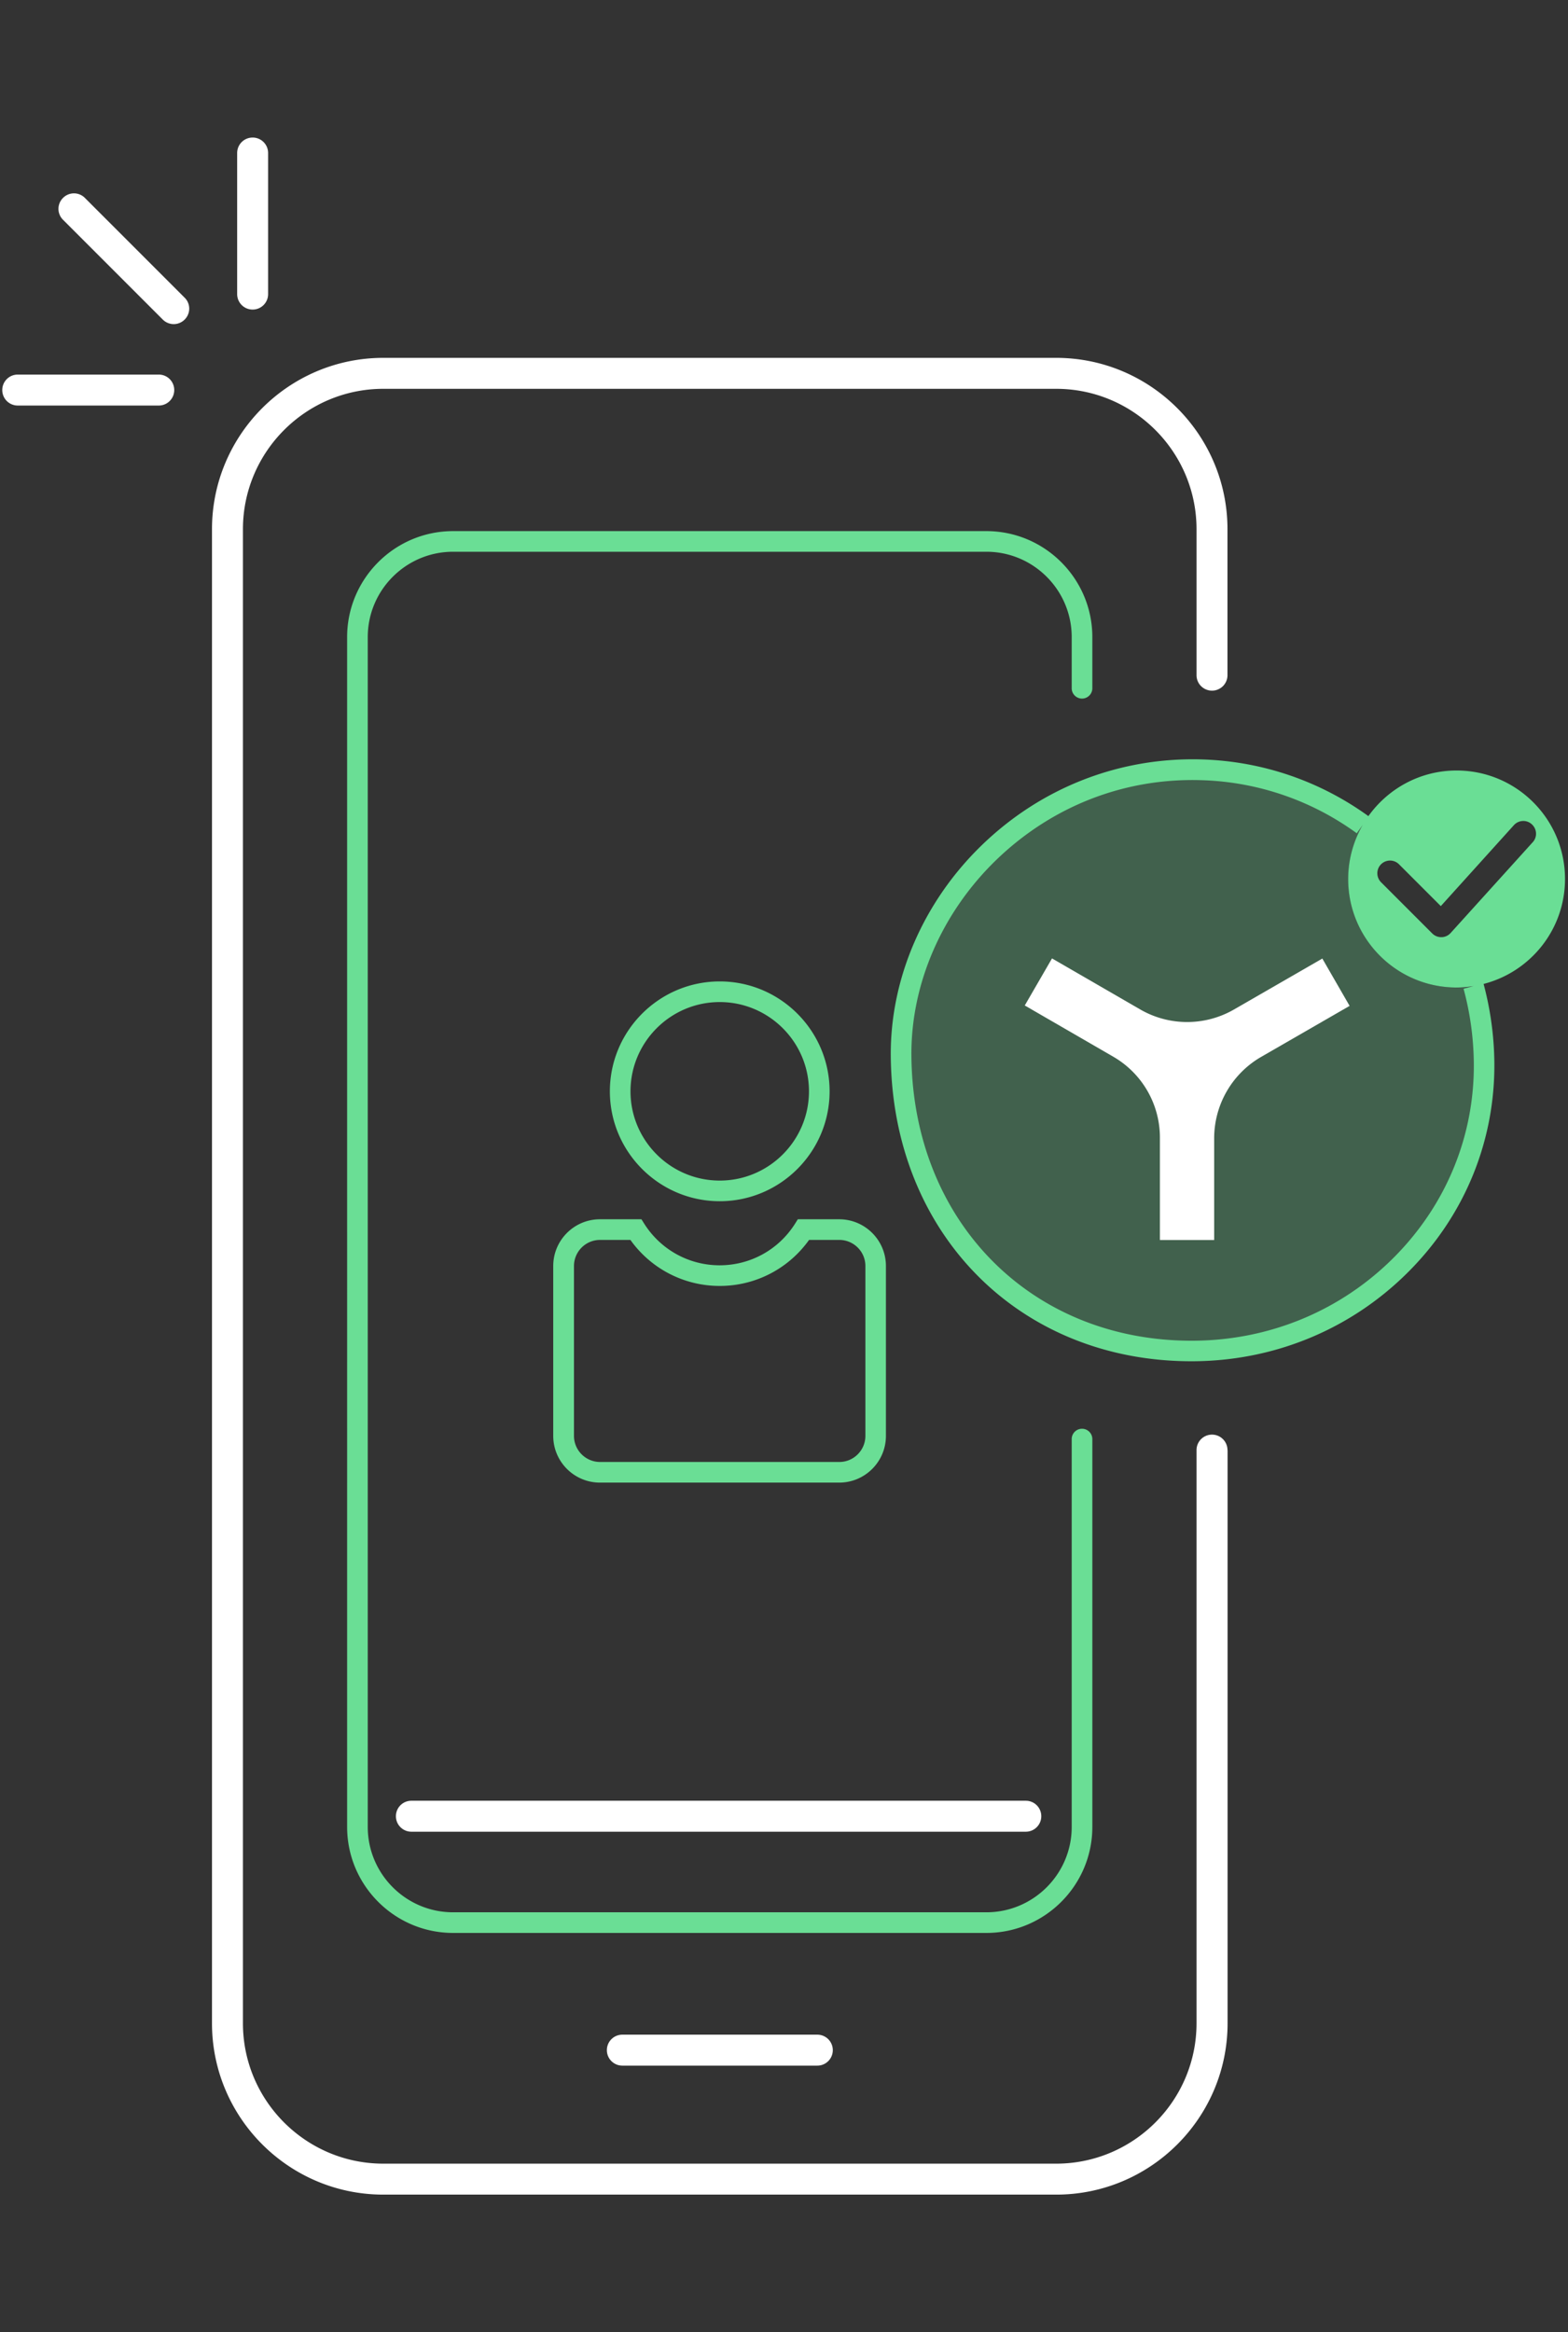 <svg id="a" xmlns="http://www.w3.org/2000/svg" viewBox="0 0 152 226" width="152" height="226"><rect x="0" y="0" width="152" height="226" fill="#333333" stroke="none"/><defs><style>.c{fill:#6ade95;stroke-width:0}</style></defs><path class="c" d="M141.21 95.7c-5.81 0-10.51-4.71-10.51-10.51 0-1.92.52-3.71 1.42-5.25-4.4-3.2-9.75-5.13-15.51-5.33-16.39-.56-29.33 12.93-29.24 27.64.1 16.44 11.95 28.65 28.09 28.68 15.81.03 28.59-12.55 28.42-27.97a29.82 29.82 0 0 0-1.02-7.39c-.54.09-1.09.14-1.65.14Z" style="opacity:.27"/><path d="M119 140.53v55.54c0 9.16-7.45 16.61-16.61 16.61H37.16c-9.16 0-16.61-7.45-16.61-16.61V51.29c0-9.16 7.45-16.61 16.61-16.61h65.22c9.16 0 16.61 7.45 16.61 16.61v14.14c0 .83-.67 1.5-1.5 1.5s-1.5-.67-1.5-1.5V51.29c0-7.51-6.11-13.61-13.61-13.61H37.16c-7.51 0-13.61 6.11-13.61 13.61v144.78c0 7.51 6.11 13.61 13.61 13.61h65.22c7.51 0 13.61-6.11 13.61-13.61v-55.54c0-.83.67-1.5 1.5-1.5s1.5.67 1.5 1.5Zm-58.67 56.65c-.83 0-1.5.67-1.5 1.5s.67 1.5 1.5 1.5h18.9c.83 0 1.5-.67 1.5-1.5s-.67-1.5-1.5-1.5h-18.9ZM24.49 30c.83 0 1.5-.67 1.5-1.5V14.83c0-.83-.67-1.5-1.5-1.5s-1.5.67-1.5 1.5V28.5c0 .83.67 1.5 1.5 1.5Zm-9.1 6.3H1.72c-.83 0-1.5.67-1.5 1.5s.67 1.5 1.5 1.5h13.67c.83 0 1.5-.67 1.5-1.5s-.67-1.5-1.5-1.5ZM8.23 19.18a1.49 1.49 0 0 0-2.12 0 1.49 1.49 0 0 0 0 2.12l9.67 9.67c.29.29.68.44 1.06.44s.77-.15 1.06-.44c.59-.59.59-1.54 0-2.12l-9.67-9.67Zm92.71 156.83c0-.83-.67-1.5-1.5-1.5H39.88c-.83 0-1.5.67-1.5 1.5s.67 1.5 1.5 1.5h59.56c.83 0 1.5-.67 1.5-1.5Zm27.25-83.12-8.57 4.94a9.09 9.09 0 0 1-9.08 0l-8.56-4.95-2.64 4.56 8.57 4.96a9.05 9.05 0 0 1 4.53 7.87v9.9h5.26v-9.89a9.115 9.115 0 0 1 4.56-7.86l8.57-4.94-2.63-4.56Z" style="fill:#fff;stroke-width:0"/><path class="c" d="M105.89 139.46v37.59c0 5.66-4.61 10.27-10.27 10.27h-51.7c-5.66 0-10.27-4.61-10.27-10.27V61.74c0-5.66 4.61-10.27 10.27-10.27h51.7c5.66 0 10.27 4.61 10.27 10.27v4.96c0 .55-.45 1-1 1s-1-.45-1-1v-4.96c0-4.56-3.71-8.27-8.27-8.27h-51.7c-4.56 0-8.27 3.71-8.27 8.27v115.31c0 4.56 3.71 8.27 8.27 8.27h51.7c4.56 0 8.27-3.71 8.27-8.27v-37.59c0-.55.45-1 1-1s1 .45 1 1Zm-46.77-33.7c0-5.87 4.78-10.65 10.65-10.65s10.65 4.78 10.65 10.65-4.78 10.65-10.65 10.65-10.65-4.78-10.65-10.65Zm2 0c0 4.77 3.88 8.65 8.65 8.65s8.65-3.88 8.65-8.65-3.88-8.65-8.65-8.65-8.65 3.88-8.65 8.65Zm-2.95 12.4h4.01l.29.46c1.6 2.5 4.33 4 7.29 4s5.69-1.49 7.29-4l.29-.46h4.01c2.5 0 4.53 2.03 4.53 4.53v16.46c0 2.5-2.03 4.53-4.53 4.53H58.16c-2.5 0-4.53-2.03-4.53-4.53v-16.46c0-2.5 2.03-4.53 4.53-4.53Zm2.93 2h-2.93c-1.4 0-2.53 1.14-2.53 2.53v16.46c0 1.4 1.14 2.53 2.53 2.53h23.19c1.4 0 2.53-1.14 2.53-2.53v-16.46c0-1.4-1.14-2.53-2.53-2.53h-2.93c-2 2.8-5.2 4.46-8.66 4.46s-6.66-1.66-8.66-4.46Zm82.72-24.8c.66 2.47 1.01 5.02 1.04 7.58.08 7.6-2.85 14.79-8.26 20.24-5.58 5.63-13.08 8.74-21.1 8.74h-.06c-16.75-.03-28.99-12.51-29.09-29.67-.04-7.43 3.15-14.83 8.78-20.3 5.82-5.66 13.48-8.62 21.5-8.35 5.79.2 11.33 2.1 16.02 5.49 1.91-2.67 5.02-4.42 8.55-4.42 5.81 0 10.51 4.71 10.51 10.51 0 4.9-3.35 9-7.88 10.17Zm-1.94.46.97-.26c-.54.08-1.09.14-1.65.14-5.81 0-10.51-4.71-10.51-10.51 0-1.91.52-3.7 1.41-5.25l-.58.81a26.89 26.89 0 0 0-14.96-5.14c-7.52-.26-14.61 2.51-20.04 7.78-5.23 5.09-8.21 11.96-8.17 18.85.1 16.01 11.49 27.66 27.1 27.69h.06c7.49 0 14.48-2.89 19.68-8.14 5.03-5.08 7.76-11.76 7.68-18.81-.03-2.42-.36-4.82-.99-7.14Zm6.7-14.2c.46-.5.42-1.28-.09-1.74-.5-.46-1.28-.42-1.74.09l-7.08 7.84-4.08-4.08a1.231 1.231 0 0 0-1.74 1.74l4.99 4.99c.23.23.54.36.87.36h.03c.34 0 .66-.16.88-.4l7.95-8.79Z"/></svg>